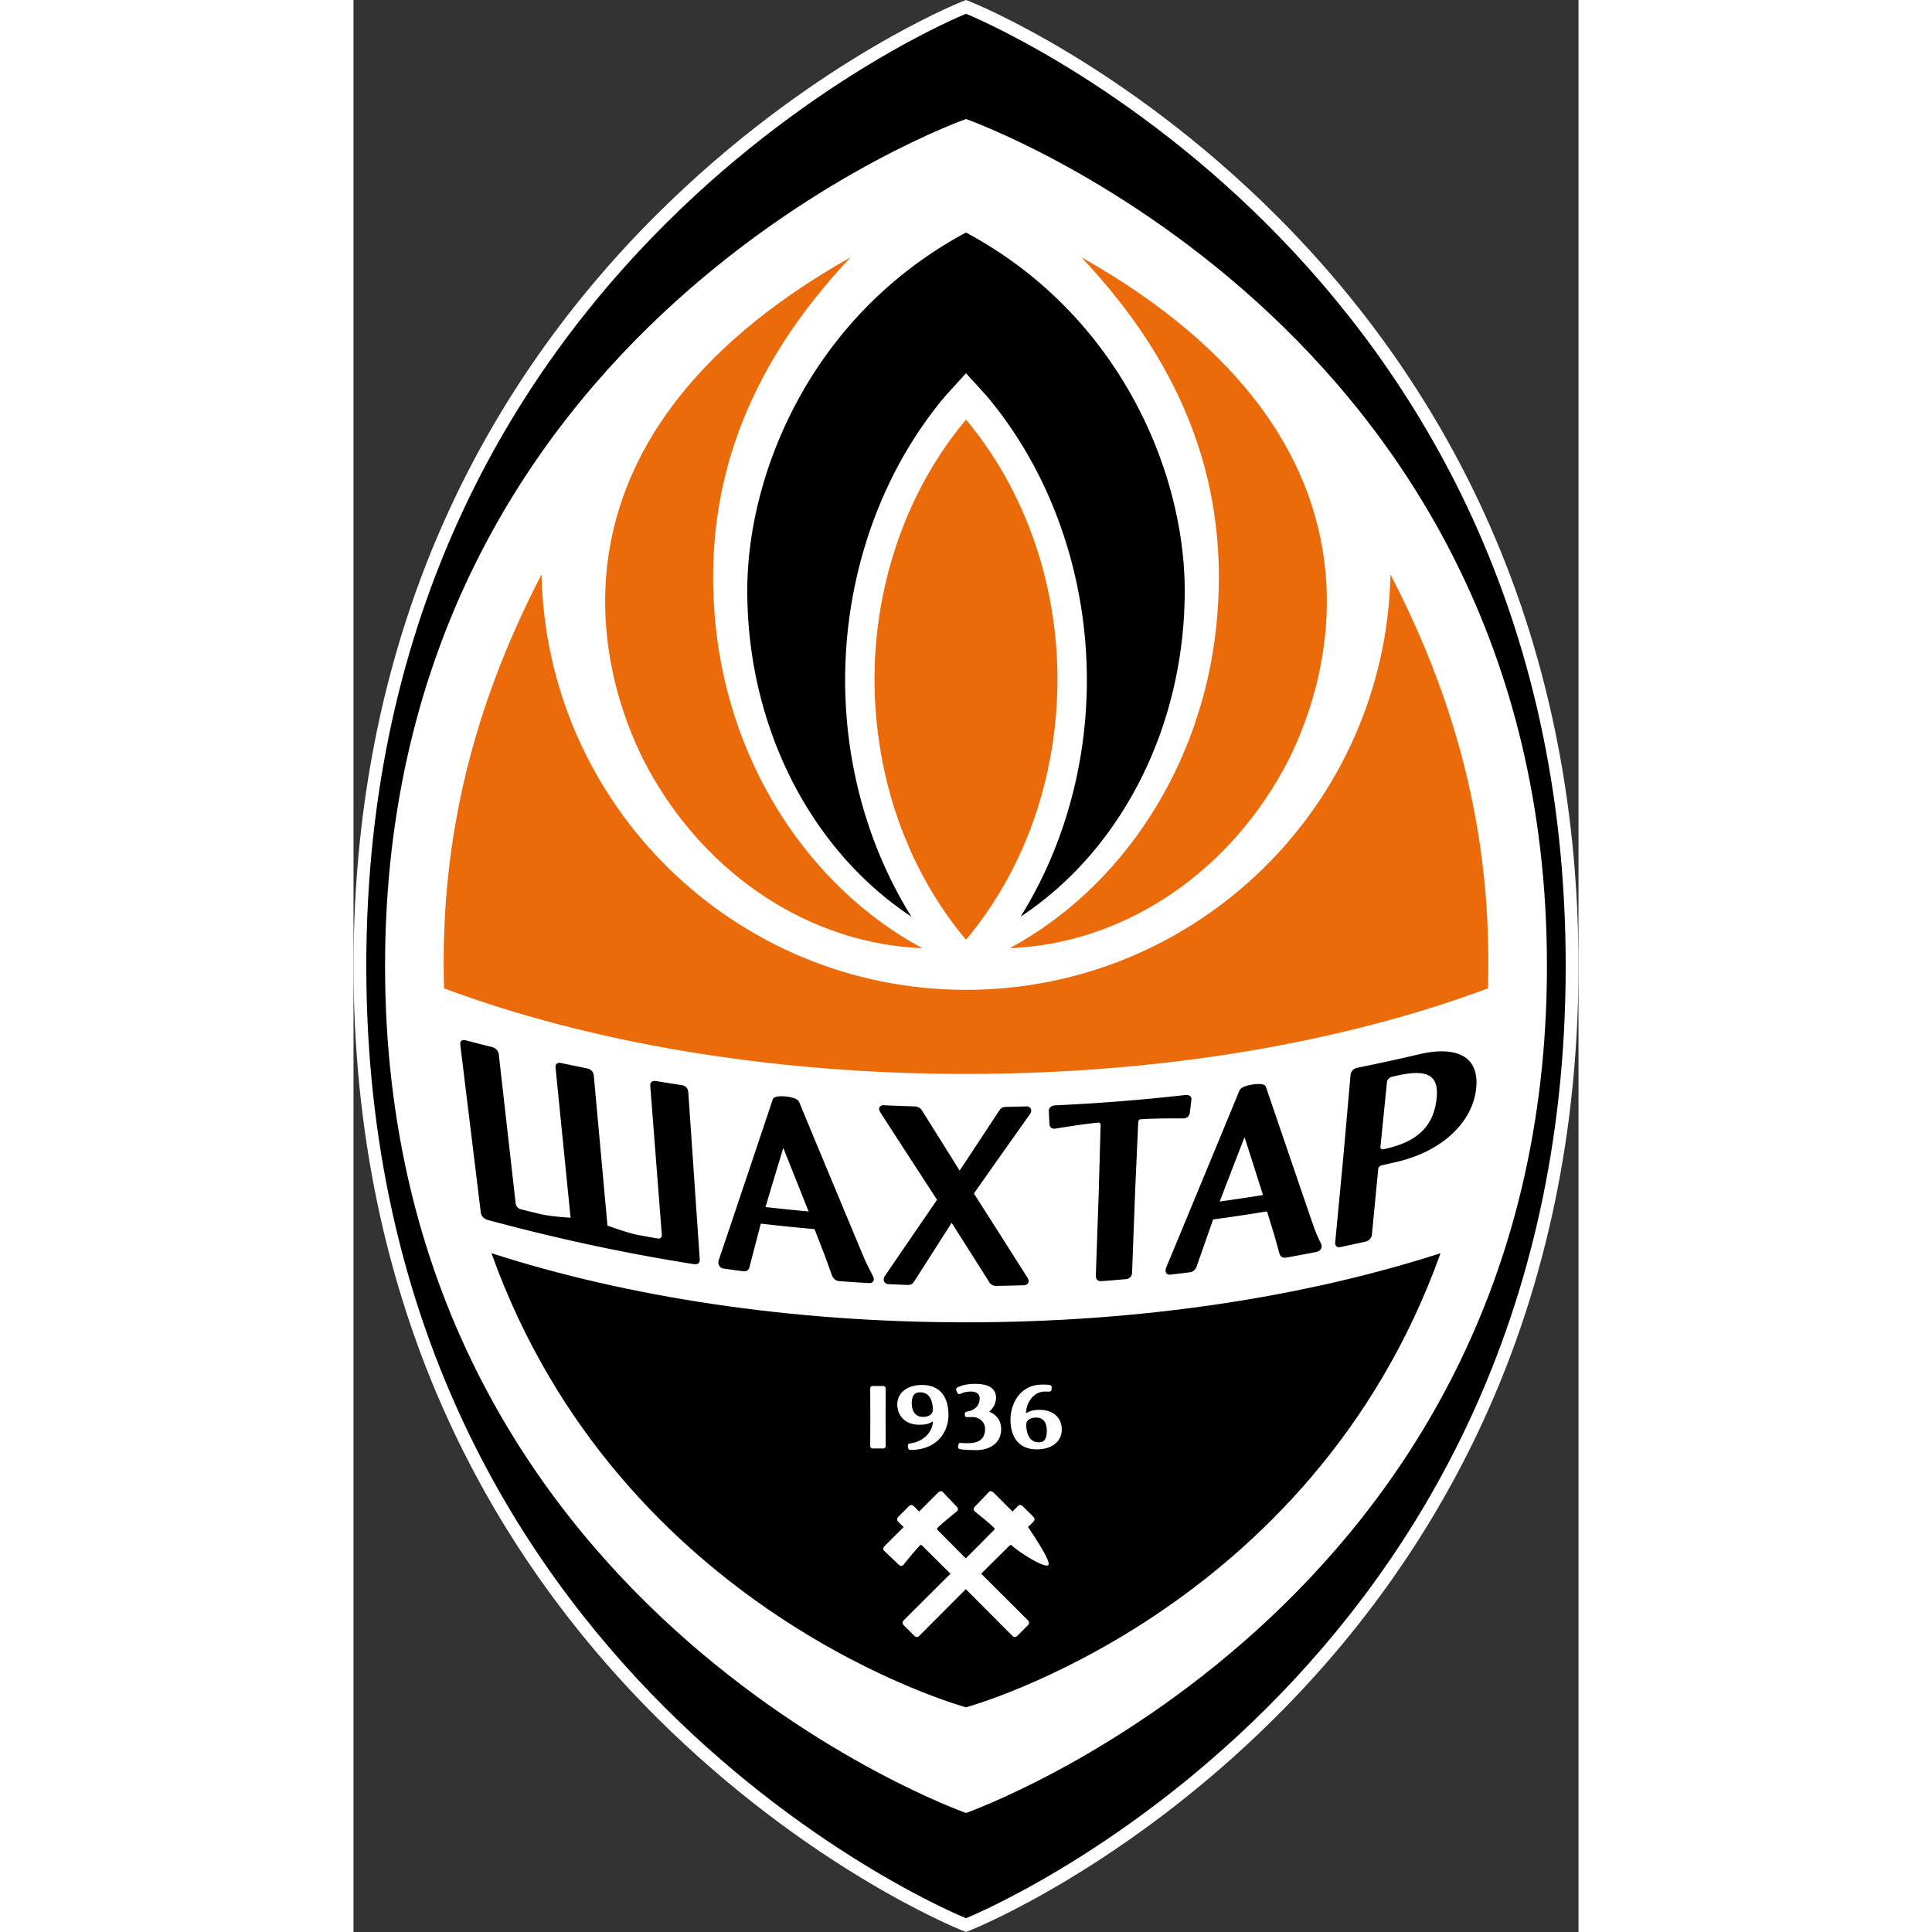 <svg height="768" viewBox="0 0 268.102 422.838" width="768" xmlns="http://www.w3.org/2000/svg"><rect x="0" y="0" width="268.102" height="422.838" fill="#333333" stroke="none"/><path d="M247.339 112.01c-11.026-24.047-26.398-45.97-45.689-65.159C168.812 14.183 136.455.958 135.093.412L134.067 0l-.016.006-.016-.006-1.025.412c-1.362.547-33.719 13.771-66.558 46.439-19.29 19.19-34.662 41.112-45.688 65.159C6.986 142.056 0 175.5 0 211.412c0 35.916 6.986 69.359 20.764 99.406 11.026 24.047 26.398 45.972 45.688 65.162 32.839 32.667 65.196 45.892 66.558 46.439l1.042.419 1.042-.419c1.362-.547 33.719-13.771 66.557-46.439 19.291-19.19 34.663-41.114 45.689-65.162 13.778-30.047 20.763-63.491 20.763-99.406-.001-35.912-6.986-69.356-20.764-99.402z" fill="#fff"/><path d="M134.051 3.014C133.847 3.097 2.8 55.871 2.8 211.416c0 155.551 131.046 208.326 131.251 208.408.205-.082 131.251-52.857 131.251-208.408 0-155.545-131.046-208.319-131.251-208.402z"/><path d="M134.051 26.047c-.204.072-127.144 44.866-127.144 185.37 0 140.507 126.94 185.3 127.145 185.373.205-.072 127.144-44.865 127.144-185.373-.001-140.504-126.94-185.298-127.145-185.37z" fill="#fff"/><path d="M124.482 207.521c-24.8-13.391-42.014-40.045-45.196-70.332-3.153-29.986 6.516-56.502 29.522-80.891-72.928 41.123-53.614 95.11-44.185 112.219 12.865 23.35 35.591 38.068 59.859 39.004z" fill="#eb6a0a"/><path d="M134.051 289.406c-38.504 0-74.251-5.583-103.858-15.129 28.217 78.876 103.829 99.376 103.858 99.385.029-.008 75.64-20.508 103.857-99.385-29.605 9.547-65.353 15.129-103.857 15.129z"/><path d="M226.955 125.725c-1.075 50.39-42.256 90.91-92.903 90.911-50.647-.001-91.829-40.521-92.903-90.911-11.399 22.051-21.411 49.816-21.411 84.588 0 2.025.028 4.025.08 6.003 31.449 11.729 71.12 18.726 114.234 18.726s82.785-6.996 114.234-18.726c.052-1.979.08-3.979.08-6.003 0-34.772-10.013-62.537-21.411-84.588z" fill="#eb6a0a"/><path d="M147.254 113.838c-3.327-8.115-7.772-15.507-13.203-21.998-5.43 6.49-9.876 13.883-13.203 21.998-6.238 15.229-8.25 32.032-5.808 48.593 2.403 16.313 8.953 31.221 18.943 43.166l.067-.083.067.083c9.99-11.945 16.54-26.854 18.942-43.166 2.444-16.561.433-33.364-5.805-48.593z" fill="#eb6a0a"/><path d="M143.62 207.521c24.801-13.391 42.014-40.045 45.197-70.332 3.153-29.986-6.517-56.502-29.522-80.891 72.928 41.123 53.614 95.109 44.186 112.218-12.866 23.351-35.592 38.069-59.861 39.005z" fill="#eb6a0a"/><path d="M134.051 50.892c-33.751 18.099-47.866 52.561-47.868 78.372 0 29.552 13.663 56.642 35.914 71.358-16.363-26.296-19.103-60.47-7.052-89.873 3.634-8.873 8.496-16.953 14.445-24.043l4.562-5.023 4.561 5.023c5.95 7.09 10.811 15.17 14.445 24.043 12.051 29.403 9.311 63.577-7.052 89.873 22.251-14.716 35.914-41.806 35.914-71.358-.003-25.811-14.118-60.273-47.869-78.372zM113.694 279.299c-.014-.027-1.452-2.734-2.08-4.304-.001.062-14.063-33.717-14.063-33.78-.416-1.01-2.634-1.22-3.306-1.265-1.512-.098-2.36.146-2.517.739.01.034-11.797 35.188-11.797 35.118-.141.458-.089.902.147 1.259.122.184.409.505.937.579 1.414.2 2.828.391 4.241.575.745.096 1.177-.17 1.398-.868.007-.021 2.459-9.431 2.459-9.434.03-.083.086-.113.225-.098 3.795.444 7.589.833 11.38 1.167a.375.375 0 0 1 .22.104l.005.024c.007.014.012.029.018.043a3685.6 3685.6 0 0 1 2.156 5.559c-.005-.008 1.605 4.417 1.605 4.417.286.754.858 1.195 1.617 1.252 2.152.163 4.303.307 6.452.431.474.029.802-.108.975-.404.118-.201.201-.552-.072-1.114zm-23.526-15.124c1.283-4.307 2.582-8.62 3.895-12.942a9221.057 9221.057 0 0 1 5.54 13.905 392.979 392.979 0 0 1-9.435-.963zM211.772 272.246c-.009-.024-1.166-2.383-1.627-3.808.001.06-10.445-30.512-10.448-30.572-.309-.917-2.538-.579-3.214-.458-1.523.275-2.412.735-2.639 1.374.015.037-15.97 38.669-15.972 38.597-.194.5-.194.94.005 1.241.103.156.354.407.883.347a410.06 410.06 0 0 0 4.233-.507c.748-.093 1.215-.477 1.521-1.24.009-.024 3.572-10.192 3.571-10.197.041-.089.103-.137.238-.156a412.544 412.544 0 0 0 11.427-1.716c.098-.017.19.022.212.05l.002.022a3183.9 3183.9 0 0 1 1.57 5.109 3810.18 3810.18 0 0 0 1.129 4.052c.205.689.738.987 1.504.849 2.169-.39 4.341-.796 6.515-1.223.479-.094.83-.317 1.039-.66.14-.232.267-.61.051-1.104zm-22.189-9.284c1.795-4.688 3.604-9.384 5.431-14.091.735 2.285 3.697 11.584 4.042 12.672-3.161.51-6.318.984-9.473 1.419zM135.777 261.206c4.025-5.715 8.106-11.49 12.238-17.326.312-.439.39-.897.208-1.251-.16-.32-.502-.496-.941-.484-1.468.043-2.938.081-4.406.108-.685.014-1.066.126-1.521.764-.007.031-7.387 11.216-8.696 13.187a5496.574 5496.574 0 0 0-8.136-12.996l.028.049c-.349-.695-.973-1.089-1.761-1.112-2.225-.067-4.449-.15-6.675-.253-.488-.022-.819.115-.98.417-.167.304-.108.689.175 1.144.008.056 11.431 17.66 12.412 19.134a7923.826 7923.826 0 0 0-11.422 16.667c-.283.415-.339.866-.154 1.235.167.332.499.537.917.556 1.367.064 2.731.122 4.099.172.666.024 1.083-.076 1.496-.686.01.006 6.985-10.917 8.251-12.907a5092.12 5092.12 0 0 1 8.128 12.818 1.598 1.598 0 0 1-.031-.057c.323.684.913 1.054 1.665 1.044 2.008-.029 4.016-.075 6.022-.137.466-.014.788-.182.955-.495.171-.318.127-.7-.136-1.143a5241.337 5241.337 0 0 0-11.735-18.448zM183.373 240.745c.055-.312-.013-.579-.194-.775-.245-.268-.68-.369-1.293-.299a418.7 418.7 0 0 1-28.137 2.232c-.608.027-1.055.198-1.322.509a1.033 1.033 0 0 0-.25.811l.131 2.752c.042.411.174.681.405.855.318.241.722.208.997.16.06 0 6.414-1.07 9.483-1.299.1-.008.328.206.317.569l-.404 14.65c0-.005-.642 18.265-.64 18.266-.026.822.447 1.278 1.263 1.216 1.77-.133 3.54-.279 5.311-.436.819-.073 1.327-.607 1.36-1.429l.686-18.266.661-14.656c.015-.366.261-.615.361-.625 3.073-.26 9.388-.2 9.451-.209.27.002.674-.027 1.012-.32.245-.21.395-.503.463-.893l.339-2.813zM233.516 230.674a456.04 456.04 0 0 1-13.804 3.016c-.864.176-1.426.768-1.501 1.59l-1.614 18.29-1.739 18.31c-.077.824.373 1.212 1.2 1.04 1.792-.375 3.585-.763 5.379-1.162.83-.186 1.375-.789 1.458-1.611l1.389-14.419c.024-.235.41-.607.7-.673 1.121-.251 2.243-.507 3.367-.768 9.785-2.279 16.432-8.533 17.324-15.809 1.007-8.24-5.628-9.318-12.159-7.804zm-7.49 20.71-.688.155c-.278.063-.614-.193-.588-.449l1.438-14.304c.048-.486.58-1.018 1.132-1.142l.957-.212c6.81-1.537 9.35-.137 8.762 5.084-.662 5.856-4.06 9.293-11.013 10.868zM73.269 239.007c-.056-.821-.603-1.388-1.461-1.518a428.778 428.778 0 0 1-5.583-.889c-.863-.142-1.338.261-1.275 1.084l2.529 32.576c.041.52-.362.898-.861.81a427.748 427.748 0 0 1-4.282-.777c-1.764-.327-4.661-1.3-6.755-2.066l-2.989-32.811a1.69 1.69 0 0 0-.462-1.049c-.261-.272-.61-.454-1.038-.54a430.88 430.88 0 0 1-5.617-1.165c-.428-.092-.756-.049-.975.124-.226.177-.318.478-.276.892l3.286 32.828c-2.039-.118-4.865-.369-6.635-.798a444.907 444.907 0 0 1-4.32-1.06c-.503-.125-.998-.695-1.057-1.213L31.8 230.802c-.094-.824-.67-1.444-1.541-1.66a450.882 450.882 0 0 1-5.656-1.444c-.871-.228-1.333.125-1.232.949l4.481 36.66c.102.825.661 1.454 1.497 1.681 15.134 4.104 30.208 7.334 45.205 9.692.821.129 1.279-.285 1.224-1.109-.002.001-2.509-36.562-2.509-36.564z"/><g fill="#fff"><path d="m116.48 316.42-.03-6.246.03-6.264c0-.357-.226-.569-.597-.569h-2.199c-.495 0-.597.306-.597.569l.027 6.27-.027 6.24c0 .377.22.596.597.596h2.199c.367.001.597-.229.597-.596zM124.418 303.119c-3.235 0-5.406 1.72-5.406 4.282 0 2.2 1.489 4.417 4.829 4.417 1.597 0 2.148-.291 2.784-.629.059-.031.127-.063.186-.097-.081 2.435-2.213 4.493-5.03 4.818.008-.002.015-.002.026-.002-.264 0-.488.209-.488.457 0 .01 0 .019.004.024l.052.526c.003.01.003.021.008.03.056.224.236.375.45.375h.358c4.796-.056 8.021-3.165 8.021-7.745 0-1.943-.565-6.456-5.794-6.456zm.193 6.987c-1.79 0-2.431-1.512-2.431-2.926 0-2.175.978-2.457 1.828-2.457 2.514 0 2.785 2.699 2.785 3.859 0 .912-.878 1.524-2.182 1.524zM139.132 308.962c.961-.853 1.49-1.919 1.49-3.046 0-1.99-1.565-3.041-4.525-3.041-1.61 0-2.829.242-3.956.793a.204.204 0 0 0-.063.044l-.012.011c-.068.064-.262.248-.154.521.005.008.251.583.251.583a.45.45 0 0 0 .261.246.521.521 0 0 0 .421-.017c.615-.269 1.221-.499 2.315-.499.702 0 1.88.2 1.88 1.524 0 1.546-1.126 2.674-2.868 2.871-.011 0-.021 0-.033.005-.214.054-.345.246-.345.506v.071c-.001.178-.007.551.37.603.134.026.92.011 1.251.001a2.898 2.898 0 0 1 2.069.807c.484.474.741 1.083.741 1.762 0 2.144-1.21 3.146-3.805 3.146l-.253.001c-.407.001-.824.006-1.21-.081a.443.443 0 0 0-.335.051.416.416 0 0 0-.195.264l-.111.502c-.001.016-.007.031-.007.049 0 .355.216.45.313.476.7.249 3.388.258 3.696.258 2.506 0 5.435-1.217 5.435-4.636-.002-1.739-.995-3.147-2.621-3.775zM150.186 308.563c-1.557 0-2.169.306-2.819.63l-.185.09c.046-2.301 1.682-4.727 4.105-4.727.059 0 .153.004.264.007.369.011.667.014.812-.008a.114.114 0 0 0 .042-.011c.32-.105.354-.327.354-.416v.026l.053-.496c.003-.01.003-.018.003-.026 0-.377-.275-.46-.394-.481-.48-.122-1.009-.118-1.523-.115l-.246.002c-4.509 0-6.867 3.88-6.867 7.718 0 1.938.566 6.451 5.795 6.451 3.251 0 5.435-1.731 5.435-4.307.001-2.632-1.895-4.337-4.829-4.337zm-.193 7.097c-2.49 0-2.758-2.738-2.758-3.914 0-.909.854-1.495 2.179-1.495 2.02 0 2.322 1.798 2.322 2.867 0 2.24-.883 2.542-1.743 2.542zM147.63 334.214l1.169-1.164c.336-.336.328-.747-.023-1.098l-2.282-2.283c-.351-.354-.763-.362-1.099-.025 0 0-.462.469-1.164 1.169l-4.082-4.086c-.252-.25-.497-.367-.726-.355a.574.574 0 0 0-.427.233l-3.078 3.23c-.147.19-.204.36-.185.533.033.236.204.397.333.499.029.021 2.957 2.338 4.227 3.606.039.04.042.229-.105.379 0 0-4.828 4.876-6.176 6.219a2233.973 2233.973 0 0 1-6.174-6.219c-.15-.15-.146-.34-.105-.379 1.269-1.269 4.193-3.587 4.226-3.606.127-.102.299-.261.33-.497.021-.173-.037-.343-.172-.518a1651.47 1651.47 0 0 0-3.09-3.247.562.562 0 0 0-.424-.233c-.231-.013-.472.105-.726.358l-4.085 4.085-1.161-1.17c-.336-.336-.748-.328-1.099.025l-2.28 2.283c-.353.351-.362.761-.027 1.098l1.171 1.164-4.088 4.084c-.25.251-.369.496-.356.727a.564.564 0 0 0 .232.424 7127.4 7127.4 0 0 0 3.23 3.076c.188.151.358.204.532.183.237-.026.398-.2.498-.33.022-.028 2.337-2.955 3.607-4.225.04-.04.232-.045.38.104 0 0 4.875 4.826 6.217 6.171l-10.228 10.192c-.335.336-.325.748.024 1.097l2.283 2.281c.352.354.765.364 1.098.027l10.188-10.22 10.188 10.22c.336.336.747.328 1.098-.024l2.282-2.283c.351-.351.361-.762.024-1.098l-10.225-10.194c1.342-1.345 6.215-6.169 6.215-6.169.149-.147.34-.144.381-.104 1.267 1.269 7.262 5.171 8.096 4.374.785-.747-4.442-8.314-4.442-8.314z"/></g></svg>